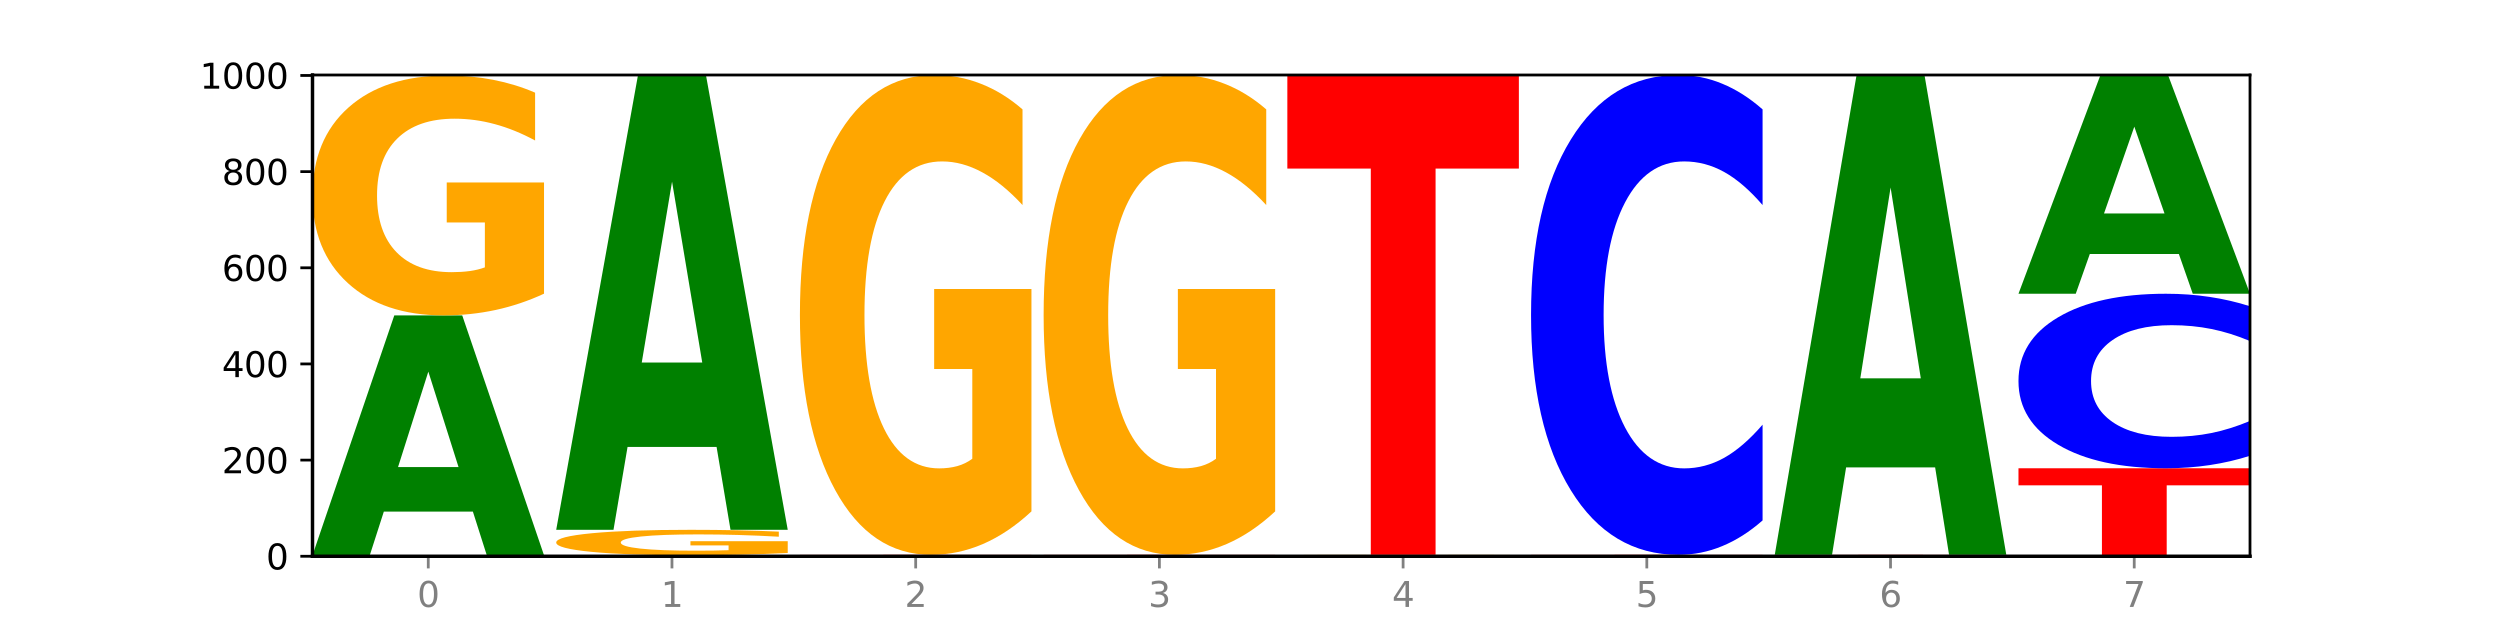 <?xml version="1.0" encoding="utf-8" standalone="no"?>
<!DOCTYPE svg PUBLIC "-//W3C//DTD SVG 1.1//EN"
  "http://www.w3.org/Graphics/SVG/1.1/DTD/svg11.dtd">
<svg xmlns:xlink="http://www.w3.org/1999/xlink" width="720pt" height="180pt" viewBox="0 0 720 180" xmlns="http://www.w3.org/2000/svg" version="1.1">
 <defs>
  <style type="text/css">*{stroke-linejoin: round; stroke-linecap: butt}</style>
 </defs>
 <g id="figure_1">
  <g id="patch_1">
   <path d="M 0 180 
L 720 180 
L 720 0 
L 0 0 
z
" style="fill: #ffffff"/>
  </g>
  <g id="axes_1">
   <g id="patch_2">
    <path d="M 90 160.2 
L 648 160.2 
L 648 21.6 
L 90 21.6 
z
" style="fill: #ffffff"/>
   </g>
   <g id="line2d_1">
    <path d="M 90 160.2 
L 648 160.2 
" clip-path="url(#pafe8831cd6)" style="fill: none; stroke: #000000; stroke-width: 0.5; stroke-linecap: square"/>
   </g>
   <g id="patch_3">
    <path d="M 156.679 160.19 
Q 151.102 160.195 145.07 160.197 
Q 139.039 160.2 132.47 160.2 
Q 112.882 160.2 101.441 160.181 
Q 90 160.163 90 160.131 
Q 90 160.099 101.441 160.08 
Q 112.882 160.062 132.47 160.062 
Q 139.039 160.062 145.07 160.064 
Q 151.102 160.067 156.679 160.071 
L 156.679 160.099 
Q 151.051 160.093 145.591 160.09 
Q 140.131 160.086 134.1 160.086 
Q 123.281 160.086 117.082 160.098 
Q 110.899 160.11 110.899 160.131 
Q 110.899 160.151 117.082 160.163 
Q 123.281 160.175 134.1 160.175 
Q 140.131 160.175 145.591 160.172 
Q 151.051 160.169 156.679 160.162 
L 156.679 160.19 
z
" clip-path="url(#pafe8831cd6)" style="fill: #0000ff"/>
   </g>
   <g id="patch_4">
    <path d="M 90 159.923 
L 156.679 159.923 
L 156.679 159.95 
L 132.69 159.95 
L 132.69 160.062 
L 114.036 160.062 
L 114.036 159.95 
L 90 159.95 
L 90 159.923 
z
" clip-path="url(#pafe8831cd6)" style="fill: #ff0000"/>
   </g>
   <g id="patch_5">
    <path d="M 136.189 147.337 
L 110.545 147.337 
L 106.496 159.923 
L 90 159.923 
L 113.558 90.831 
L 133.121 90.831 
L 156.679 159.923 
L 140.197 159.923 
L 136.189 147.337 
z
M 114.635 134.513 
L 132.058 134.513 
L 123.36 107.03 
L 114.635 134.513 
z
" clip-path="url(#pafe8831cd6)" style="fill: #008000"/>
   </g>
   <g id="patch_6">
    <path d="M 156.679 84.579 
Q 149.955 87.705 142.722 89.275 
Q 135.489 90.831 127.778 90.831 
Q 110.353 90.831 100.177 81.525 
Q 90 72.22 90 56.306 
Q 90 40.207 100.356 30.973 
Q 110.727 21.738 128.764 21.738 
Q 135.713 21.738 142.079 22.994 
Q 148.46 24.236 154.109 26.691 
L 154.109 40.464 
Q 148.281 37.31 142.513 35.754 
Q 136.744 34.184 130.946 34.184 
Q 120.216 34.184 114.403 39.921 
Q 108.59 45.645 108.59 56.306 
Q 108.59 66.868 114.194 72.634 
Q 119.798 78.385 130.109 78.385 
Q 132.919 78.385 135.325 78.057 
Q 137.731 77.715 139.643 77.001 
L 139.643 64.07 
L 128.66 64.07 
L 128.66 52.552 
L 156.679 52.552 
L 156.679 84.579 
z
" clip-path="url(#pafe8831cd6)" style="fill: #ffa600"/>
   </g>
   <g id="patch_7">
    <path d="M 226.868 160.19 
Q 221.29 160.195 215.259 160.197 
Q 209.228 160.2 202.659 160.2 
Q 183.07 160.2 171.629 160.181 
Q 160.189 160.163 160.189 160.131 
Q 160.189 160.099 171.629 160.08 
Q 183.07 160.062 202.659 160.062 
Q 209.228 160.062 215.259 160.064 
Q 221.29 160.067 226.868 160.071 
L 226.868 160.099 
Q 221.24 160.093 215.78 160.09 
Q 210.32 160.086 204.289 160.086 
Q 193.47 160.086 187.27 160.098 
Q 181.088 160.11 181.088 160.131 
Q 181.088 160.151 187.27 160.163 
Q 193.47 160.175 204.289 160.175 
Q 210.32 160.175 215.78 160.172 
Q 221.24 160.169 226.868 160.162 
L 226.868 160.19 
z
" clip-path="url(#pafe8831cd6)" style="fill: #0000ff"/>
   </g>
   <g id="patch_8">
    <path d="M 160.189 159.923 
L 226.868 159.923 
L 226.868 159.95 
L 202.879 159.95 
L 202.879 160.062 
L 184.224 160.062 
L 184.224 159.95 
L 160.189 159.95 
L 160.189 159.923 
z
" clip-path="url(#pafe8831cd6)" style="fill: #ff0000"/>
   </g>
   <g id="patch_9">
    <path d="M 226.868 159.259 
Q 220.143 159.591 212.91 159.758 
Q 205.678 159.923 197.967 159.923 
Q 180.542 159.923 170.365 158.935 
Q 160.189 157.946 160.189 156.256 
Q 160.189 154.546 170.545 153.565 
Q 180.916 152.585 198.953 152.585 
Q 205.902 152.585 212.268 152.718 
Q 218.649 152.85 224.298 153.111 
L 224.298 154.573 
Q 218.47 154.238 212.701 154.073 
Q 206.933 153.906 201.135 153.906 
Q 190.405 153.906 184.592 154.516 
Q 178.779 155.124 178.779 156.256 
Q 178.779 157.378 184.383 157.99 
Q 189.987 158.601 200.298 158.601 
Q 203.107 158.601 205.513 158.566 
Q 207.919 158.53 209.832 158.454 
L 209.832 157.081 
L 198.848 157.081 
L 198.848 155.857 
L 226.868 155.857 
L 226.868 159.259 
z
" clip-path="url(#pafe8831cd6)" style="fill: #ffa600"/>
   </g>
   <g id="patch_10">
    <path d="M 206.377 128.723 
L 180.734 128.723 
L 176.685 152.585 
L 160.189 152.585 
L 183.747 21.6 
L 203.31 21.6 
L 226.868 152.585 
L 210.386 152.585 
L 206.377 128.723 
z
M 184.824 104.413 
L 202.247 104.413 
L 193.549 52.311 
L 184.824 104.413 
z
" clip-path="url(#pafe8831cd6)" style="fill: #008000"/>
   </g>
   <g id="patch_11">
    <path d="M 276.566 160.175 
L 250.922 160.175 
L 246.873 160.2 
L 230.377 160.2 
L 253.935 160.062 
L 273.499 160.062 
L 297.057 160.2 
L 280.574 160.2 
L 276.566 160.175 
z
M 255.012 160.149 
L 272.435 160.149 
L 263.737 160.094 
L 255.012 160.149 
z
" clip-path="url(#pafe8831cd6)" style="fill: #008000"/>
   </g>
   <g id="patch_12">
    <path d="M 297.057 160.052 
Q 291.479 160.057 285.448 160.059 
Q 279.417 160.062 272.848 160.062 
Q 253.259 160.062 241.818 160.043 
Q 230.377 160.024 230.377 159.992 
Q 230.377 159.96 241.818 159.942 
Q 253.259 159.923 272.848 159.923 
Q 279.417 159.923 285.448 159.926 
Q 291.479 159.928 297.057 159.933 
L 297.057 159.961 
Q 291.429 159.954 285.969 159.951 
Q 280.509 159.948 274.477 159.948 
Q 263.658 159.948 257.459 159.96 
Q 251.277 159.972 251.277 159.992 
Q 251.277 160.013 257.459 160.025 
Q 263.658 160.037 274.477 160.037 
Q 280.509 160.037 285.969 160.034 
Q 291.429 160.031 297.057 160.024 
L 297.057 160.052 
z
" clip-path="url(#pafe8831cd6)" style="fill: #0000ff"/>
   </g>
   <g id="patch_13">
    <path d="M 230.377 159.785 
L 297.057 159.785 
L 297.057 159.812 
L 273.068 159.812 
L 273.068 159.923 
L 254.413 159.923 
L 254.413 159.812 
L 230.377 159.812 
L 230.377 159.785 
z
" clip-path="url(#pafe8831cd6)" style="fill: #ff0000"/>
   </g>
   <g id="patch_14">
    <path d="M 297.057 147.282 
Q 290.332 153.533 283.099 156.673 
Q 275.866 159.785 268.155 159.785 
Q 250.731 159.785 240.554 141.174 
Q 230.377 122.562 230.377 90.735 
Q 230.377 58.537 240.733 40.068 
Q 251.104 21.6 269.142 21.6 
Q 276.09 21.6 282.457 24.112 
Q 288.838 26.595 294.486 31.505 
L 294.486 59.051 
Q 288.658 52.742 282.89 49.631 
Q 277.122 46.491 271.323 46.491 
Q 260.594 46.491 254.781 57.966 
Q 248.967 69.412 248.967 90.735 
Q 248.967 111.858 254.571 123.39 
Q 260.175 134.894 270.487 134.894 
Q 273.296 134.894 275.702 134.237 
Q 278.108 133.552 280.021 132.125 
L 280.021 106.263 
L 269.037 106.263 
L 269.037 83.228 
L 297.057 83.228 
L 297.057 147.282 
z
" clip-path="url(#pafe8831cd6)" style="fill: #ffa600"/>
   </g>
   <g id="patch_15">
    <path d="M 346.755 160.175 
L 321.111 160.175 
L 317.062 160.2 
L 300.566 160.2 
L 324.124 160.062 
L 343.687 160.062 
L 367.245 160.2 
L 350.763 160.2 
L 346.755 160.175 
z
M 325.201 160.149 
L 342.624 160.149 
L 333.926 160.094 
L 325.201 160.149 
z
" clip-path="url(#pafe8831cd6)" style="fill: #008000"/>
   </g>
   <g id="patch_16">
    <path d="M 367.245 160.052 
Q 361.668 160.057 355.636 160.059 
Q 349.605 160.062 343.036 160.062 
Q 323.448 160.062 312.007 160.043 
Q 300.566 160.024 300.566 159.992 
Q 300.566 159.96 312.007 159.942 
Q 323.448 159.923 343.036 159.923 
Q 349.605 159.923 355.636 159.926 
Q 361.668 159.928 367.245 159.933 
L 367.245 159.961 
Q 361.617 159.954 356.157 159.951 
Q 350.697 159.948 344.666 159.948 
Q 333.847 159.948 327.648 159.96 
Q 321.465 159.972 321.465 159.992 
Q 321.465 160.013 327.648 160.025 
Q 333.847 160.037 344.666 160.037 
Q 350.697 160.037 356.157 160.034 
Q 361.617 160.031 367.245 160.024 
L 367.245 160.052 
z
" clip-path="url(#pafe8831cd6)" style="fill: #0000ff"/>
   </g>
   <g id="patch_17">
    <path d="M 300.566 159.785 
L 367.245 159.785 
L 367.245 159.812 
L 343.256 159.812 
L 343.256 159.923 
L 324.602 159.923 
L 324.602 159.812 
L 300.566 159.812 
L 300.566 159.785 
z
" clip-path="url(#pafe8831cd6)" style="fill: #ff0000"/>
   </g>
   <g id="patch_18">
    <path d="M 367.245 147.282 
Q 360.521 153.533 353.288 156.673 
Q 346.055 159.785 338.344 159.785 
Q 320.919 159.785 310.743 141.174 
Q 300.566 122.562 300.566 90.735 
Q 300.566 58.537 310.922 40.068 
Q 321.293 21.6 339.33 21.6 
Q 346.279 21.6 352.645 24.112 
Q 359.026 26.595 364.675 31.505 
L 364.675 59.051 
Q 358.847 52.742 353.079 49.631 
Q 347.31 46.491 341.512 46.491 
Q 330.782 46.491 324.969 57.966 
Q 319.156 69.412 319.156 90.735 
Q 319.156 111.858 324.76 123.39 
Q 330.364 134.894 340.675 134.894 
Q 343.485 134.894 345.891 134.237 
Q 348.297 133.552 350.209 132.125 
L 350.209 106.263 
L 339.226 106.263 
L 339.226 83.228 
L 367.245 83.228 
L 367.245 147.282 
z
" clip-path="url(#pafe8831cd6)" style="fill: #ffa600"/>
   </g>
   <g id="patch_19">
    <path d="M 416.943 160.175 
L 391.3 160.175 
L 387.251 160.2 
L 370.755 160.2 
L 394.313 160.062 
L 413.876 160.062 
L 437.434 160.2 
L 420.952 160.2 
L 416.943 160.175 
z
M 395.39 160.149 
L 412.813 160.149 
L 404.115 160.094 
L 395.39 160.149 
z
" clip-path="url(#pafe8831cd6)" style="fill: #008000"/>
   </g>
   <g id="patch_20">
    <path d="M 437.434 160.052 
Q 431.856 160.057 425.825 160.059 
Q 419.794 160.062 413.225 160.062 
Q 393.636 160.062 382.196 160.043 
Q 370.755 160.024 370.755 159.992 
Q 370.755 159.96 382.196 159.942 
Q 393.636 159.923 413.225 159.923 
Q 419.794 159.923 425.825 159.926 
Q 431.856 159.928 437.434 159.933 
L 437.434 159.961 
Q 431.806 159.954 426.346 159.951 
Q 420.886 159.948 414.855 159.948 
Q 404.036 159.948 397.836 159.96 
Q 391.654 159.972 391.654 159.992 
Q 391.654 160.013 397.836 160.025 
Q 404.036 160.037 414.855 160.037 
Q 420.886 160.037 426.346 160.034 
Q 431.806 160.031 437.434 160.024 
L 437.434 160.052 
z
" clip-path="url(#pafe8831cd6)" style="fill: #0000ff"/>
   </g>
   <g id="patch_21">
    <path d="M 437.434 159.911 
Q 430.709 159.917 423.476 159.92 
Q 416.244 159.923 408.533 159.923 
Q 391.108 159.923 380.931 159.904 
Q 370.755 159.886 370.755 159.854 
Q 370.755 159.822 381.111 159.803 
Q 391.482 159.785 409.519 159.785 
Q 416.468 159.785 422.834 159.787 
Q 429.215 159.79 434.864 159.795 
L 434.864 159.822 
Q 429.036 159.816 423.267 159.813 
Q 417.499 159.81 411.701 159.81 
Q 400.971 159.81 395.158 159.821 
Q 389.345 159.833 389.345 159.854 
Q 389.345 159.875 394.949 159.887 
Q 400.553 159.898 410.864 159.898 
Q 413.673 159.898 416.079 159.897 
Q 418.485 159.897 420.398 159.895 
L 420.398 159.869 
L 409.414 159.869 
L 409.414 159.846 
L 437.434 159.846 
L 437.434 159.911 
z
" clip-path="url(#pafe8831cd6)" style="fill: #ffa600"/>
   </g>
   <g id="patch_22">
    <path d="M 370.755 21.6 
L 437.434 21.6 
L 437.434 48.55 
L 413.445 48.55 
L 413.445 159.785 
L 394.79 159.785 
L 394.79 48.55 
L 370.755 48.55 
L 370.755 21.6 
z
" clip-path="url(#pafe8831cd6)" style="fill: #ff0000"/>
   </g>
   <g id="patch_23">
    <path d="M 487.132 160.175 
L 461.488 160.175 
L 457.439 160.2 
L 440.943 160.2 
L 464.501 160.062 
L 484.065 160.062 
L 507.623 160.2 
L 491.14 160.2 
L 487.132 160.175 
z
M 465.578 160.149 
L 483.001 160.149 
L 474.303 160.094 
L 465.578 160.149 
z
" clip-path="url(#pafe8831cd6)" style="fill: #008000"/>
   </g>
   <g id="patch_24">
    <path d="M 507.623 160.049 
Q 500.898 160.055 493.665 160.058 
Q 486.432 160.062 478.721 160.062 
Q 461.297 160.062 451.12 160.043 
Q 440.943 160.024 440.943 159.992 
Q 440.943 159.96 451.299 159.942 
Q 461.67 159.923 479.708 159.923 
Q 486.656 159.923 493.023 159.926 
Q 499.404 159.928 505.052 159.933 
L 505.052 159.961 
Q 499.224 159.954 493.456 159.951 
Q 487.688 159.948 481.889 159.948 
Q 471.16 159.948 465.347 159.96 
Q 459.533 159.971 459.533 159.992 
Q 459.533 160.014 465.137 160.025 
Q 470.741 160.037 481.053 160.037 
Q 483.862 160.037 486.268 160.036 
Q 488.674 160.035 490.587 160.034 
L 490.587 160.008 
L 479.603 160.008 
L 479.603 159.985 
L 507.623 159.985 
L 507.623 160.049 
z
" clip-path="url(#pafe8831cd6)" style="fill: #ffa600"/>
   </g>
   <g id="patch_25">
    <path d="M 440.943 159.785 
L 507.623 159.785 
L 507.623 159.812 
L 483.634 159.812 
L 483.634 159.923 
L 464.979 159.923 
L 464.979 159.812 
L 440.943 159.812 
L 440.943 159.785 
z
" clip-path="url(#pafe8831cd6)" style="fill: #ff0000"/>
   </g>
   <g id="patch_26">
    <path d="M 507.623 149.88 
Q 502.045 154.789 496.014 157.273 
Q 489.983 159.785 483.414 159.785 
Q 463.825 159.785 452.384 141.174 
Q 440.943 122.562 440.943 90.735 
Q 440.943 58.794 452.384 40.211 
Q 463.825 21.6 483.414 21.6 
Q 489.983 21.6 496.014 24.112 
Q 502.045 26.595 507.623 31.505 
L 507.623 59.051 
Q 501.995 52.542 496.535 49.517 
Q 491.075 46.491 485.043 46.491 
Q 474.224 46.491 468.025 58.28 
Q 461.843 70.04 461.843 90.735 
Q 461.843 111.344 468.025 123.133 
Q 474.224 134.894 485.043 134.894 
Q 491.075 134.894 496.535 131.868 
Q 501.995 128.814 507.623 122.305 
L 507.623 149.88 
z
" clip-path="url(#pafe8831cd6)" style="fill: #0000ff"/>
   </g>
   <g id="patch_27">
    <path d="M 577.811 160.19 
Q 572.234 160.195 566.203 160.197 
Q 560.171 160.2 553.603 160.2 
Q 534.014 160.2 522.573 160.181 
Q 511.132 160.163 511.132 160.131 
Q 511.132 160.099 522.573 160.08 
Q 534.014 160.062 553.603 160.062 
Q 560.171 160.062 566.203 160.064 
Q 572.234 160.067 577.811 160.071 
L 577.811 160.099 
Q 572.183 160.093 566.723 160.09 
Q 561.263 160.086 555.232 160.086 
Q 544.413 160.086 538.214 160.098 
Q 532.031 160.11 532.031 160.131 
Q 532.031 160.151 538.214 160.163 
Q 544.413 160.175 555.232 160.175 
Q 561.263 160.175 566.723 160.172 
Q 572.183 160.169 577.811 160.162 
L 577.811 160.19 
z
" clip-path="url(#pafe8831cd6)" style="fill: #0000ff"/>
   </g>
   <g id="patch_28">
    <path d="M 577.811 160.049 
Q 571.087 160.055 563.854 160.058 
Q 556.621 160.062 548.91 160.062 
Q 531.486 160.062 521.309 160.043 
Q 511.132 160.024 511.132 159.992 
Q 511.132 159.96 521.488 159.942 
Q 531.859 159.923 549.896 159.923 
Q 556.845 159.923 563.211 159.926 
Q 569.592 159.928 575.241 159.933 
L 575.241 159.961 
Q 569.413 159.954 563.645 159.951 
Q 557.876 159.948 552.078 159.948 
Q 541.348 159.948 535.535 159.96 
Q 529.722 159.971 529.722 159.992 
Q 529.722 160.014 535.326 160.025 
Q 540.93 160.037 551.241 160.037 
Q 554.051 160.037 556.457 160.036 
Q 558.863 160.035 560.775 160.034 
L 560.775 160.008 
L 549.792 160.008 
L 549.792 159.985 
L 577.811 159.985 
L 577.811 160.049 
z
" clip-path="url(#pafe8831cd6)" style="fill: #ffa600"/>
   </g>
   <g id="patch_29">
    <path d="M 511.132 159.785 
L 577.811 159.785 
L 577.811 159.812 
L 553.822 159.812 
L 553.822 159.923 
L 535.168 159.923 
L 535.168 159.812 
L 511.132 159.812 
L 511.132 159.785 
z
" clip-path="url(#pafe8831cd6)" style="fill: #ff0000"/>
   </g>
   <g id="patch_30">
    <path d="M 557.321 134.612 
L 531.677 134.612 
L 527.628 159.785 
L 511.132 159.785 
L 534.69 21.6 
L 554.253 21.6 
L 577.811 159.785 
L 561.329 159.785 
L 557.321 134.612 
z
M 535.767 108.965 
L 553.19 108.965 
L 544.492 53.999 
L 535.767 108.965 
z
" clip-path="url(#pafe8831cd6)" style="fill: #008000"/>
   </g>
   <g id="patch_31">
    <path d="M 648 160.187 
Q 641.275 160.194 634.042 160.197 
Q 626.81 160.2 619.099 160.2 
Q 601.674 160.2 591.497 160.181 
Q 581.321 160.163 581.321 160.131 
Q 581.321 160.099 591.677 160.08 
Q 602.048 160.062 620.085 160.062 
Q 627.034 160.062 633.4 160.064 
Q 639.781 160.067 645.43 160.071 
L 645.43 160.099 
Q 639.602 160.093 633.833 160.09 
Q 628.065 160.086 622.267 160.086 
Q 611.537 160.086 605.724 160.098 
Q 599.911 160.109 599.911 160.131 
Q 599.911 160.152 605.515 160.164 
Q 611.119 160.175 621.43 160.175 
Q 624.239 160.175 626.645 160.174 
Q 629.051 160.174 630.964 160.172 
L 630.964 160.146 
L 619.98 160.146 
L 619.98 160.123 
L 648 160.123 
L 648 160.187 
z
" clip-path="url(#pafe8831cd6)" style="fill: #ffa600"/>
   </g>
   <g id="patch_32">
    <path d="M 581.321 134.862 
L 648 134.862 
L 648 139.776 
L 624.011 139.776 
L 624.011 160.062 
L 605.356 160.062 
L 605.356 139.776 
L 581.321 139.776 
L 581.321 134.862 
z
" clip-path="url(#pafe8831cd6)" style="fill: #ff0000"/>
   </g>
   <g id="patch_33">
    <path d="M 648 131.259 
Q 642.422 133.045 636.391 133.948 
Q 630.36 134.862 623.791 134.862 
Q 604.202 134.862 592.762 128.092 
Q 581.321 121.323 581.321 109.746 
Q 581.321 98.128 592.762 91.369 
Q 604.202 84.6 623.791 84.6 
Q 630.36 84.6 636.391 85.514 
Q 642.422 86.417 648 88.203 
L 648 98.222 
Q 642.372 95.855 636.912 94.754 
Q 631.452 93.654 625.421 93.654 
Q 614.602 93.654 608.402 97.941 
Q 602.22 102.219 602.22 109.746 
Q 602.22 117.242 608.402 121.53 
Q 614.602 125.808 625.421 125.808 
Q 631.452 125.808 636.912 124.707 
Q 642.372 123.597 648 121.229 
L 648 131.259 
z
" clip-path="url(#pafe8831cd6)" style="fill: #0000ff"/>
   </g>
   <g id="patch_34">
    <path d="M 627.51 73.149 
L 601.866 73.149 
L 597.817 84.6 
L 581.321 84.6 
L 604.879 21.738 
L 624.442 21.738 
L 648 84.6 
L 631.518 84.6 
L 627.51 73.149 
z
M 605.956 61.482 
L 623.379 61.482 
L 614.681 36.477 
L 605.956 61.482 
z
" clip-path="url(#pafe8831cd6)" style="fill: #008000"/>
   </g>
   <g id="matplotlib.axis_1">
    <g id="xtick_1">
     <g id="line2d_2">
      <defs>
       <path id="m454c68ca18" d="M 0 0 
L 0 3.5 
" style="stroke: #808080; stroke-width: 0.8"/>
      </defs>
      <g>
       <use xlink:href="#m454c68ca18" x="123.34" y="160.2" style="fill: #808080; stroke: #808080; stroke-width: 0.8"/>
      </g>
     </g>
     <g id="text_1">
      <!-- 0 -->
      <g style="fill: #808080" transform="translate(120.158 174.798) scale(0.1 -0.1)">
       <defs>
        <path id="DejaVuSans-30" d="M 2034 4250 
Q 1547 4250 1301 3770 
Q 1056 3291 1056 2328 
Q 1056 1369 1301 889 
Q 1547 409 2034 409 
Q 2525 409 2770 889 
Q 3016 1369 3016 2328 
Q 3016 3291 2770 3770 
Q 2525 4250 2034 4250 
z
M 2034 4750 
Q 2819 4750 3233 4129 
Q 3647 3509 3647 2328 
Q 3647 1150 3233 529 
Q 2819 -91 2034 -91 
Q 1250 -91 836 529 
Q 422 1150 422 2328 
Q 422 3509 836 4129 
Q 1250 4750 2034 4750 
z
" transform="scale(0.016)"/>
       </defs>
       <use xlink:href="#DejaVuSans-30"/>
      </g>
     </g>
    </g>
    <g id="xtick_2">
     <g id="line2d_3">
      <g>
       <use xlink:href="#m454c68ca18" x="193.528" y="160.2" style="fill: #808080; stroke: #808080; stroke-width: 0.8"/>
      </g>
     </g>
     <g id="text_2">
      <!-- 1 -->
      <g style="fill: #808080" transform="translate(190.347 174.798) scale(0.1 -0.1)">
       <defs>
        <path id="DejaVuSans-31" d="M 794 531 
L 1825 531 
L 1825 4091 
L 703 3866 
L 703 4441 
L 1819 4666 
L 2450 4666 
L 2450 531 
L 3481 531 
L 3481 0 
L 794 0 
L 794 531 
z
" transform="scale(0.016)"/>
       </defs>
       <use xlink:href="#DejaVuSans-31"/>
      </g>
     </g>
    </g>
    <g id="xtick_3">
     <g id="line2d_4">
      <g>
       <use xlink:href="#m454c68ca18" x="263.717" y="160.2" style="fill: #808080; stroke: #808080; stroke-width: 0.8"/>
      </g>
     </g>
     <g id="text_3">
      <!-- 2 -->
      <g style="fill: #808080" transform="translate(260.536 174.798) scale(0.1 -0.1)">
       <defs>
        <path id="DejaVuSans-32" d="M 1228 531 
L 3431 531 
L 3431 0 
L 469 0 
L 469 531 
Q 828 903 1448 1529 
Q 2069 2156 2228 2338 
Q 2531 2678 2651 2914 
Q 2772 3150 2772 3378 
Q 2772 3750 2511 3984 
Q 2250 4219 1831 4219 
Q 1534 4219 1204 4116 
Q 875 4013 500 3803 
L 500 4441 
Q 881 4594 1212 4672 
Q 1544 4750 1819 4750 
Q 2544 4750 2975 4387 
Q 3406 4025 3406 3419 
Q 3406 3131 3298 2873 
Q 3191 2616 2906 2266 
Q 2828 2175 2409 1742 
Q 1991 1309 1228 531 
z
" transform="scale(0.016)"/>
       </defs>
       <use xlink:href="#DejaVuSans-32"/>
      </g>
     </g>
    </g>
    <g id="xtick_4">
     <g id="line2d_5">
      <g>
       <use xlink:href="#m454c68ca18" x="333.906" y="160.2" style="fill: #808080; stroke: #808080; stroke-width: 0.8"/>
      </g>
     </g>
     <g id="text_4">
      <!-- 3 -->
      <g style="fill: #808080" transform="translate(330.724 174.798) scale(0.1 -0.1)">
       <defs>
        <path id="DejaVuSans-33" d="M 2597 2516 
Q 3050 2419 3304 2112 
Q 3559 1806 3559 1356 
Q 3559 666 3084 287 
Q 2609 -91 1734 -91 
Q 1441 -91 1130 -33 
Q 819 25 488 141 
L 488 750 
Q 750 597 1062 519 
Q 1375 441 1716 441 
Q 2309 441 2620 675 
Q 2931 909 2931 1356 
Q 2931 1769 2642 2001 
Q 2353 2234 1838 2234 
L 1294 2234 
L 1294 2753 
L 1863 2753 
Q 2328 2753 2575 2939 
Q 2822 3125 2822 3475 
Q 2822 3834 2567 4026 
Q 2313 4219 1838 4219 
Q 1578 4219 1281 4162 
Q 984 4106 628 3988 
L 628 4550 
Q 988 4650 1302 4700 
Q 1616 4750 1894 4750 
Q 2613 4750 3031 4423 
Q 3450 4097 3450 3541 
Q 3450 3153 3228 2886 
Q 3006 2619 2597 2516 
z
" transform="scale(0.016)"/>
       </defs>
       <use xlink:href="#DejaVuSans-33"/>
      </g>
     </g>
    </g>
    <g id="xtick_5">
     <g id="line2d_6">
      <g>
       <use xlink:href="#m454c68ca18" x="404.094" y="160.2" style="fill: #808080; stroke: #808080; stroke-width: 0.8"/>
      </g>
     </g>
     <g id="text_5">
      <!-- 4 -->
      <g style="fill: #808080" transform="translate(400.913 174.798) scale(0.1 -0.1)">
       <defs>
        <path id="DejaVuSans-34" d="M 2419 4116 
L 825 1625 
L 2419 1625 
L 2419 4116 
z
M 2253 4666 
L 3047 4666 
L 3047 1625 
L 3713 1625 
L 3713 1100 
L 3047 1100 
L 3047 0 
L 2419 0 
L 2419 1100 
L 313 1100 
L 313 1709 
L 2253 4666 
z
" transform="scale(0.016)"/>
       </defs>
       <use xlink:href="#DejaVuSans-34"/>
      </g>
     </g>
    </g>
    <g id="xtick_6">
     <g id="line2d_7">
      <g>
       <use xlink:href="#m454c68ca18" x="474.283" y="160.2" style="fill: #808080; stroke: #808080; stroke-width: 0.8"/>
      </g>
     </g>
     <g id="text_6">
      <!-- 5 -->
      <g style="fill: #808080" transform="translate(471.102 174.798) scale(0.1 -0.1)">
       <defs>
        <path id="DejaVuSans-35" d="M 691 4666 
L 3169 4666 
L 3169 4134 
L 1269 4134 
L 1269 2991 
Q 1406 3038 1543 3061 
Q 1681 3084 1819 3084 
Q 2600 3084 3056 2656 
Q 3513 2228 3513 1497 
Q 3513 744 3044 326 
Q 2575 -91 1722 -91 
Q 1428 -91 1123 -41 
Q 819 9 494 109 
L 494 744 
Q 775 591 1075 516 
Q 1375 441 1709 441 
Q 2250 441 2565 725 
Q 2881 1009 2881 1497 
Q 2881 1984 2565 2268 
Q 2250 2553 1709 2553 
Q 1456 2553 1204 2497 
Q 953 2441 691 2322 
L 691 4666 
z
" transform="scale(0.016)"/>
       </defs>
       <use xlink:href="#DejaVuSans-35"/>
      </g>
     </g>
    </g>
    <g id="xtick_7">
     <g id="line2d_8">
      <g>
       <use xlink:href="#m454c68ca18" x="544.472" y="160.2" style="fill: #808080; stroke: #808080; stroke-width: 0.8"/>
      </g>
     </g>
     <g id="text_7">
      <!-- 6 -->
      <g style="fill: #808080" transform="translate(541.29 174.798) scale(0.1 -0.1)">
       <defs>
        <path id="DejaVuSans-36" d="M 2113 2584 
Q 1688 2584 1439 2293 
Q 1191 2003 1191 1497 
Q 1191 994 1439 701 
Q 1688 409 2113 409 
Q 2538 409 2786 701 
Q 3034 994 3034 1497 
Q 3034 2003 2786 2293 
Q 2538 2584 2113 2584 
z
M 3366 4563 
L 3366 3988 
Q 3128 4100 2886 4159 
Q 2644 4219 2406 4219 
Q 1781 4219 1451 3797 
Q 1122 3375 1075 2522 
Q 1259 2794 1537 2939 
Q 1816 3084 2150 3084 
Q 2853 3084 3261 2657 
Q 3669 2231 3669 1497 
Q 3669 778 3244 343 
Q 2819 -91 2113 -91 
Q 1303 -91 875 529 
Q 447 1150 447 2328 
Q 447 3434 972 4092 
Q 1497 4750 2381 4750 
Q 2619 4750 2861 4703 
Q 3103 4656 3366 4563 
z
" transform="scale(0.016)"/>
       </defs>
       <use xlink:href="#DejaVuSans-36"/>
      </g>
     </g>
    </g>
    <g id="xtick_8">
     <g id="line2d_9">
      <g>
       <use xlink:href="#m454c68ca18" x="614.66" y="160.2" style="fill: #808080; stroke: #808080; stroke-width: 0.8"/>
      </g>
     </g>
     <g id="text_8">
      <!-- 7 -->
      <g style="fill: #808080" transform="translate(611.479 174.798) scale(0.1 -0.1)">
       <defs>
        <path id="DejaVuSans-37" d="M 525 4666 
L 3525 4666 
L 3525 4397 
L 1831 0 
L 1172 0 
L 2766 4134 
L 525 4134 
L 525 4666 
z
" transform="scale(0.016)"/>
       </defs>
       <use xlink:href="#DejaVuSans-37"/>
      </g>
     </g>
    </g>
   </g>
   <g id="matplotlib.axis_2">
    <g id="ytick_1">
     <g id="line2d_10">
      <defs>
       <path id="me1aac67988" d="M 0 0 
L -3.5 0 
" style="stroke: #000000; stroke-width: 0.8"/>
      </defs>
      <g>
       <use xlink:href="#me1aac67988" x="90" y="160.2" style="stroke: #000000; stroke-width: 0.8"/>
      </g>
     </g>
     <g id="text_9">
      <!-- 0 -->
      <g transform="translate(76.638 163.999) scale(0.1 -0.1)">
       <use xlink:href="#DejaVuSans-30"/>
      </g>
     </g>
    </g>
    <g id="ytick_2">
     <g id="line2d_11">
      <g>
       <use xlink:href="#me1aac67988" x="90" y="132.508" style="stroke: #000000; stroke-width: 0.8"/>
      </g>
     </g>
     <g id="text_10">
      <!-- 200 -->
      <g transform="translate(63.913 136.307) scale(0.1 -0.1)">
       <use xlink:href="#DejaVuSans-32"/>
       <use xlink:href="#DejaVuSans-30" x="63.623"/>
       <use xlink:href="#DejaVuSans-30" x="127.246"/>
      </g>
     </g>
    </g>
    <g id="ytick_3">
     <g id="line2d_12">
      <g>
       <use xlink:href="#me1aac67988" x="90" y="104.815" style="stroke: #000000; stroke-width: 0.8"/>
      </g>
     </g>
     <g id="text_11">
      <!-- 400 -->
      <g transform="translate(63.913 108.615) scale(0.1 -0.1)">
       <use xlink:href="#DejaVuSans-34"/>
       <use xlink:href="#DejaVuSans-30" x="63.623"/>
       <use xlink:href="#DejaVuSans-30" x="127.246"/>
      </g>
     </g>
    </g>
    <g id="ytick_4">
     <g id="line2d_13">
      <g>
       <use xlink:href="#me1aac67988" x="90" y="77.123" style="stroke: #000000; stroke-width: 0.8"/>
      </g>
     </g>
     <g id="text_12">
      <!-- 600 -->
      <g transform="translate(63.913 80.922) scale(0.1 -0.1)">
       <use xlink:href="#DejaVuSans-36"/>
       <use xlink:href="#DejaVuSans-30" x="63.623"/>
       <use xlink:href="#DejaVuSans-30" x="127.246"/>
      </g>
     </g>
    </g>
    <g id="ytick_5">
     <g id="line2d_14">
      <g>
       <use xlink:href="#me1aac67988" x="90" y="49.431" style="stroke: #000000; stroke-width: 0.8"/>
      </g>
     </g>
     <g id="text_13">
      <!-- 800 -->
      <g transform="translate(63.913 53.23) scale(0.1 -0.1)">
       <defs>
        <path id="DejaVuSans-38" d="M 2034 2216 
Q 1584 2216 1326 1975 
Q 1069 1734 1069 1313 
Q 1069 891 1326 650 
Q 1584 409 2034 409 
Q 2484 409 2743 651 
Q 3003 894 3003 1313 
Q 3003 1734 2745 1975 
Q 2488 2216 2034 2216 
z
M 1403 2484 
Q 997 2584 770 2862 
Q 544 3141 544 3541 
Q 544 4100 942 4425 
Q 1341 4750 2034 4750 
Q 2731 4750 3128 4425 
Q 3525 4100 3525 3541 
Q 3525 3141 3298 2862 
Q 3072 2584 2669 2484 
Q 3125 2378 3379 2068 
Q 3634 1759 3634 1313 
Q 3634 634 3220 271 
Q 2806 -91 2034 -91 
Q 1263 -91 848 271 
Q 434 634 434 1313 
Q 434 1759 690 2068 
Q 947 2378 1403 2484 
z
M 1172 3481 
Q 1172 3119 1398 2916 
Q 1625 2713 2034 2713 
Q 2441 2713 2670 2916 
Q 2900 3119 2900 3481 
Q 2900 3844 2670 4047 
Q 2441 4250 2034 4250 
Q 1625 4250 1398 4047 
Q 1172 3844 1172 3481 
z
" transform="scale(0.016)"/>
       </defs>
       <use xlink:href="#DejaVuSans-38"/>
       <use xlink:href="#DejaVuSans-30" x="63.623"/>
       <use xlink:href="#DejaVuSans-30" x="127.246"/>
      </g>
     </g>
    </g>
    <g id="ytick_6">
     <g id="line2d_15">
      <g>
       <use xlink:href="#me1aac67988" x="90" y="21.738" style="stroke: #000000; stroke-width: 0.8"/>
      </g>
     </g>
     <g id="text_14">
      <!-- 1000 -->
      <g transform="translate(57.55 25.538) scale(0.1 -0.1)">
       <use xlink:href="#DejaVuSans-31"/>
       <use xlink:href="#DejaVuSans-30" x="63.623"/>
       <use xlink:href="#DejaVuSans-30" x="127.246"/>
       <use xlink:href="#DejaVuSans-30" x="190.869"/>
      </g>
     </g>
    </g>
   </g>
   <g id="patch_35">
    <path d="M 90 160.2 
L 90 21.6 
" style="fill: none; stroke: #000000; stroke-linejoin: miter; stroke-linecap: square"/>
   </g>
   <g id="patch_36">
    <path d="M 648 160.2 
L 648 21.6 
" style="fill: none; stroke: #000000; stroke-width: 0.8; stroke-linejoin: miter; stroke-linecap: square"/>
   </g>
   <g id="patch_37">
    <path d="M 90 160.2 
L 648 160.2 
" style="fill: none; stroke: #000000; stroke-linejoin: miter; stroke-linecap: square"/>
   </g>
   <g id="patch_38">
    <path d="M 90 21.6 
L 648 21.6 
" style="fill: none; stroke: #000000; stroke-width: 0.8; stroke-linejoin: miter; stroke-linecap: square"/>
   </g>
  </g>
 </g>
 <defs>
  <clipPath id="pafe8831cd6">
   <rect x="90" y="21.6" width="558" height="138.6"/>
  </clipPath>
 </defs>
</svg>

